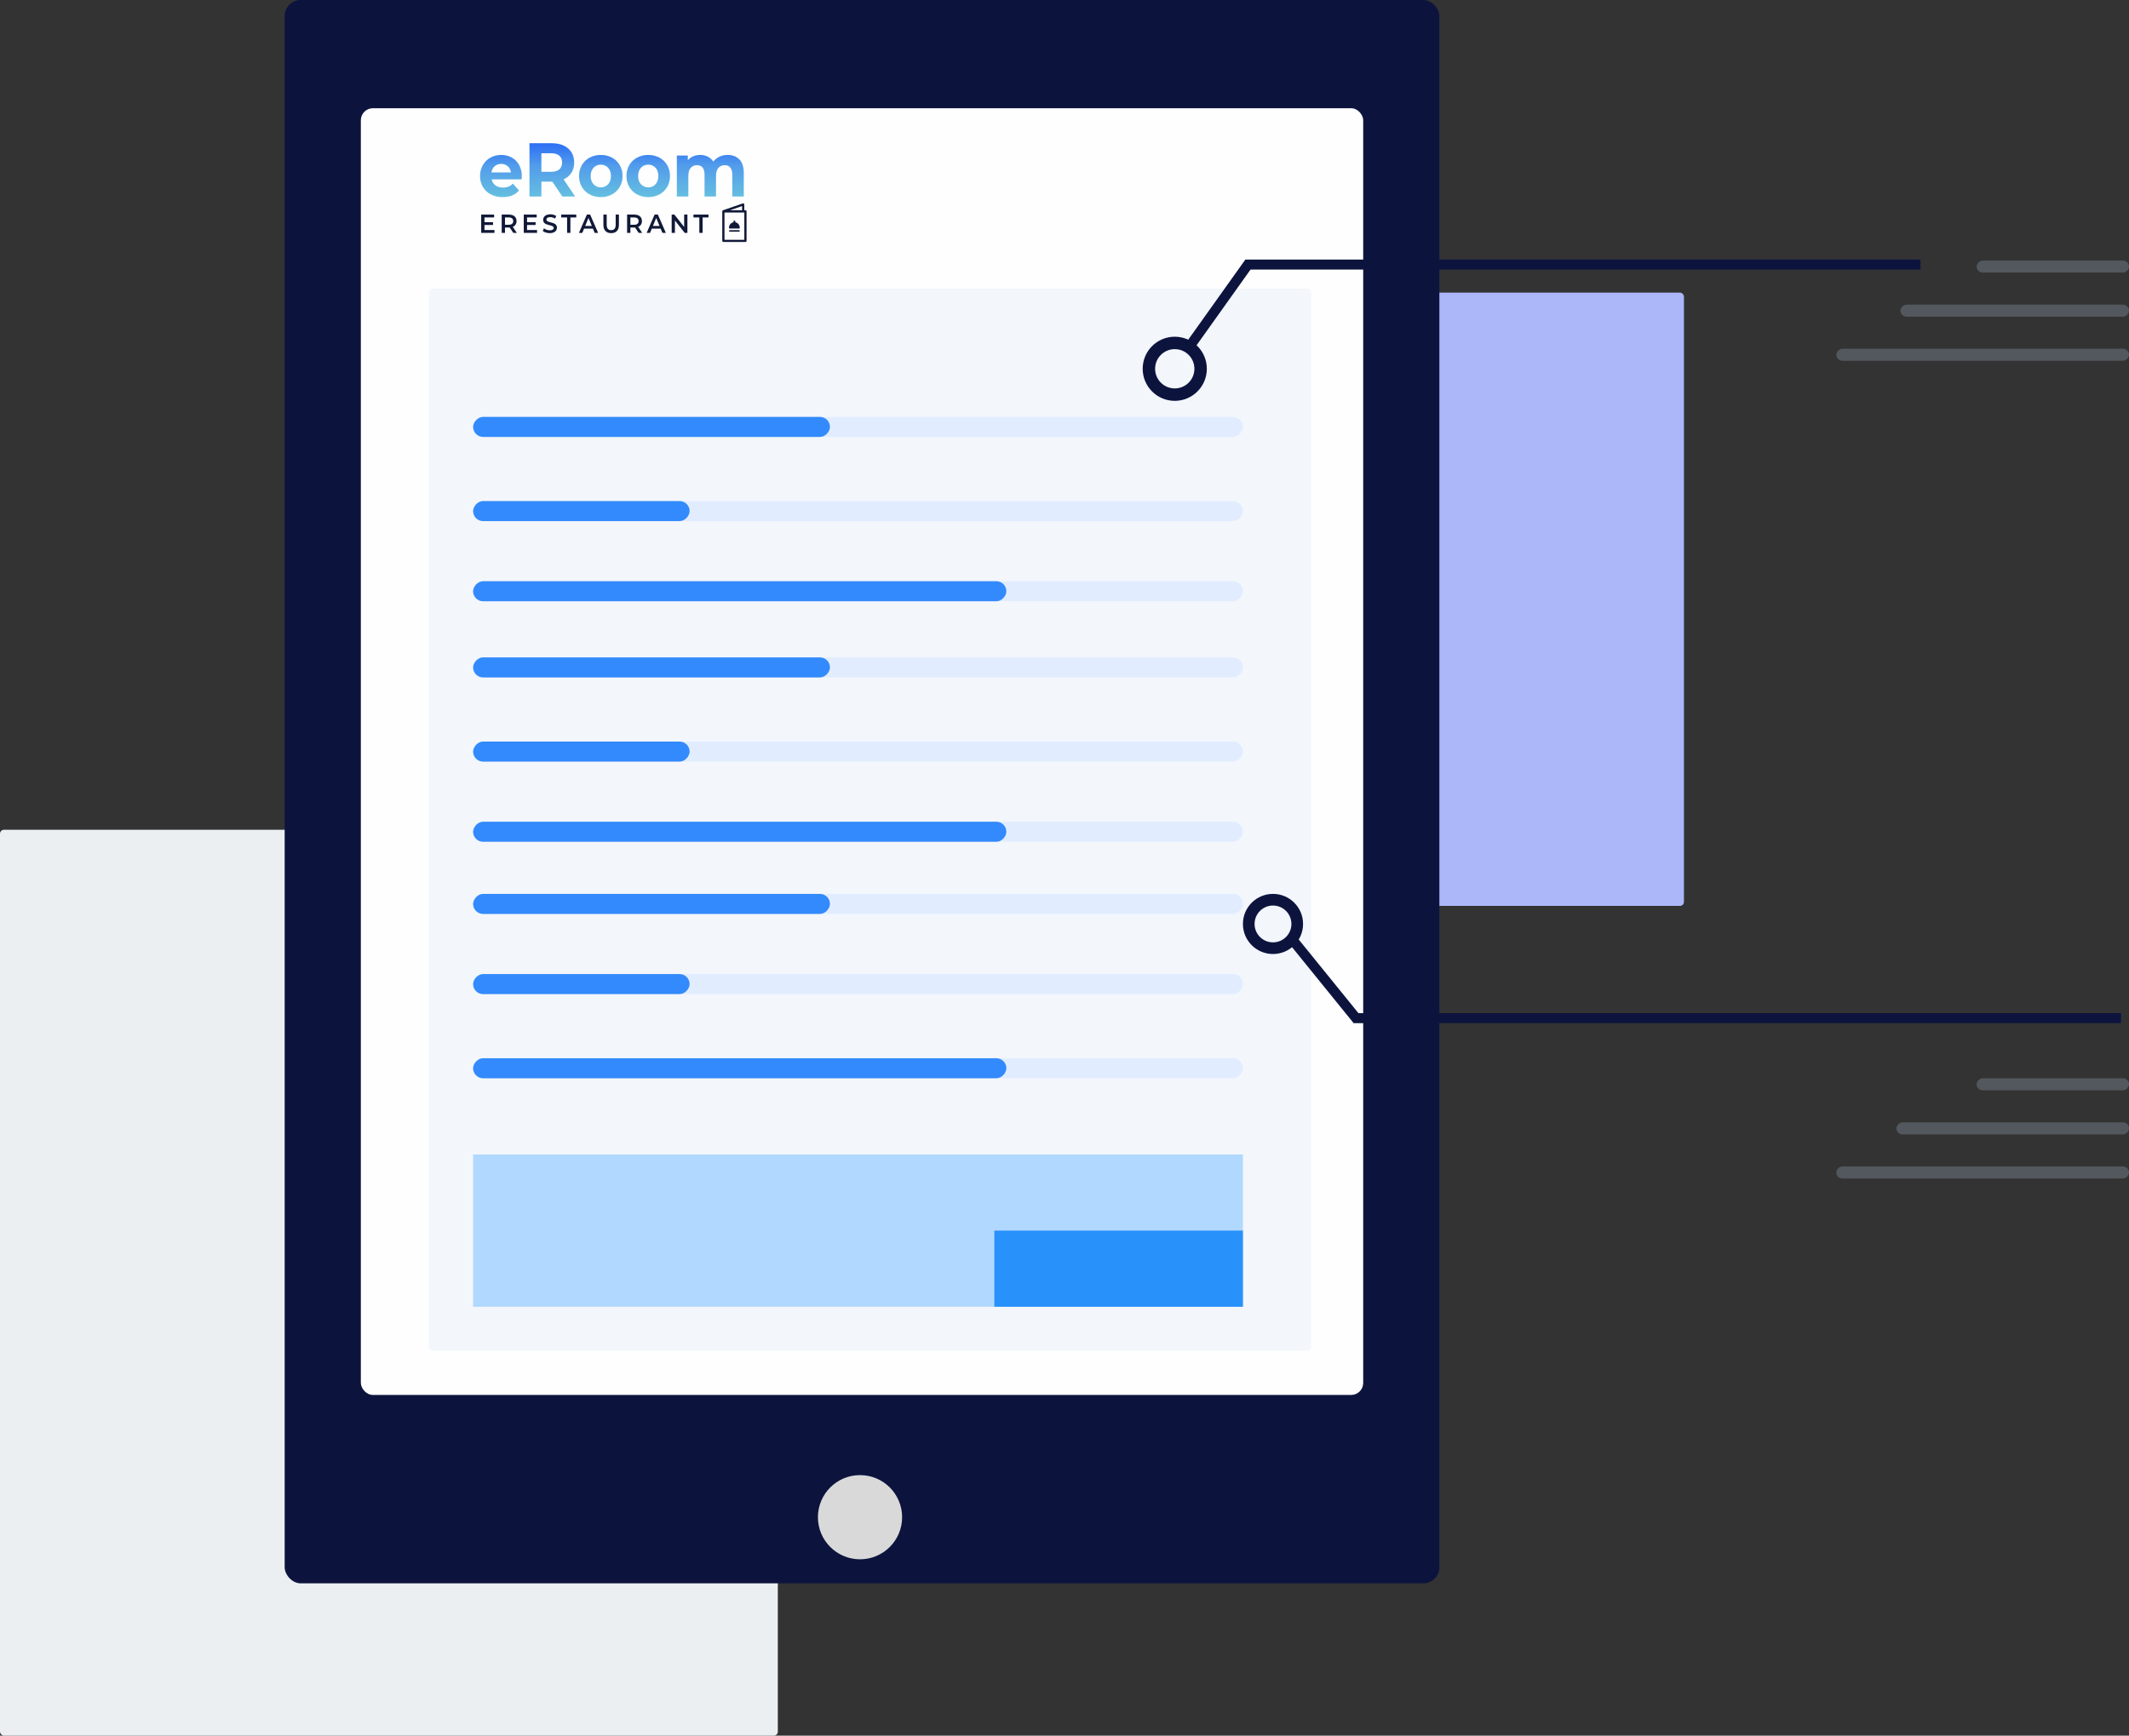 <?xml version="1.0" encoding="UTF-8"?>
<svg xmlns="http://www.w3.org/2000/svg" width="531" height="433" viewBox="0 0 531 433" fill="none">
  <rect x="0" y="0" width="531" height="433" fill="#333333" stroke="none"/>
  <rect y="207" width="194" height="226" rx="1" fill="#EBEFF2"></rect>
  <rect x="288" y="73" width="132" height="153" rx="1" fill="#ABB7F9"></rect>
  <rect x="71" width="288" height="395" rx="4" fill="#0C143E"></rect>
  <rect x="90" y="27" width="250" height="321" rx="3" fill="#FEFEFE"></rect>
  <circle cx="214.5" cy="378.5" r="10.5" fill="#D9D9D9"></circle>
  <rect x="107" y="72" width="220" height="265" rx="1" fill="#F3F6FB"></rect>
  <rect width="192" height="5" rx="2.5" transform="matrix(1 0 0 -1 118 150)" fill="#E1EDFF"></rect>
  <rect width="192" height="5" rx="2.5" transform="matrix(1 0 0 -1 118 210)" fill="#E1EDFF"></rect>
  <rect width="192" height="5" rx="2.5" transform="matrix(1 0 0 -1 118 269)" fill="#E1EDFF"></rect>
  <rect width="192" height="5" rx="2.5" transform="matrix(1 0 0 -1 118 130)" fill="#E1EDFF"></rect>
  <rect width="192" height="5" rx="2.5" transform="matrix(1 0 0 -1 118 190)" fill="#E1EDFF"></rect>
  <rect width="192" height="5" rx="2.5" transform="matrix(1 0 0 -1 118 248)" fill="#E1EDFF"></rect>
  <rect width="192" height="5" rx="2.5" transform="matrix(1 0 0 -1 118 109)" fill="#E1EDFF"></rect>
  <rect width="192" height="5" rx="2.5" transform="matrix(1 0 0 -1 118 169)" fill="#E1EDFF"></rect>
  <rect width="192" height="5" rx="2.5" transform="matrix(1 0 0 -1 118 228)" fill="#E1EDFF"></rect>
  <rect width="133" height="5" rx="2.5" transform="matrix(1 0 0 -1 118 150)" fill="#338AFC"></rect>
  <rect width="133" height="5" rx="2.5" transform="matrix(1 0 0 -1 118 210)" fill="#338AFC"></rect>
  <rect width="133" height="5" rx="2.5" transform="matrix(1 0 0 -1 118 269)" fill="#338AFC"></rect>
  <rect width="73" height="3" rx="1.5" transform="matrix(1 0 0 -1 458 294)" fill="#53585E"></rect>
  <rect width="73" height="3" rx="1.5" transform="matrix(1 0 0 -1 458 90)" fill="#53585E"></rect>
  <rect width="54" height="5" rx="2.5" transform="matrix(1 0 0 -1 118 130)" fill="#338AFC"></rect>
  <rect width="54" height="5" rx="2.5" transform="matrix(1 0 0 -1 118 190)" fill="#338AFC"></rect>
  <rect width="54" height="5" rx="2.5" transform="matrix(1 0 0 -1 118 248)" fill="#338AFC"></rect>
  <rect width="58" height="3" rx="1.5" transform="matrix(1 0 0 -1 473 283)" fill="#53585E"></rect>
  <rect width="57" height="3" rx="1.5" transform="matrix(1 0 0 -1 474 79)" fill="#53585E"></rect>
  <rect width="89" height="5" rx="2.5" transform="matrix(1 0 0 -1 118 109)" fill="#338AFC"></rect>
  <rect width="89" height="5" rx="2.5" transform="matrix(1 0 0 -1 118 169)" fill="#338AFC"></rect>
  <rect width="89" height="5" rx="2.5" transform="matrix(1 0 0 -1 118 228)" fill="#338AFC"></rect>
  <rect width="38" height="3" rx="1.5" transform="matrix(1 0 0 -1 493 272)" fill="#53585E"></rect>
  <rect width="38" height="3" rx="1.5" transform="matrix(1 0 0 -1 493 68)" fill="#53585E"></rect>
  <path d="M301 92C301 96.418 297.418 100 293 100C288.582 100 285 96.418 285 92C285 87.582 288.582 84 293 84C297.418 84 301 87.582 301 92ZM288.101 92C288.101 94.706 290.294 96.899 293 96.899C295.706 96.899 297.899 94.706 297.899 92C297.899 89.294 295.706 87.101 293 87.101C290.294 87.101 288.101 89.294 288.101 92Z" fill="#0C143E"></path>
  <path d="M297 86L311.253 66H479" stroke="#0C143E" stroke-width="2.5"></path>
  <rect x="118" y="288" width="192" height="38" fill="#B1D8FF"></rect>
  <rect x="248" y="307" width="62" height="19" fill="#2891FA"></rect>
  <path d="M325 230.5C325 234.642 321.642 238 317.5 238C313.358 238 310 234.642 310 230.5C310 226.358 313.358 223 317.5 223C321.642 223 325 226.358 325 230.5ZM312.907 230.5C312.907 233.037 314.963 235.093 317.5 235.093C320.037 235.093 322.093 233.037 322.093 230.5C322.093 227.963 320.037 225.907 317.5 225.907C314.963 225.907 312.907 227.963 312.907 230.5Z" fill="#0C143E"></path>
  <path d="M322 234L338.211 254H529" stroke="#0C143E" stroke-width="2.5"></path>
  <g clip-path="url(#clip0_960_10194)">
    <path d="M130.091 44.747H122.615C122.734 45.356 123.077 45.894 123.57 46.247C124.072 46.614 124.697 46.798 125.444 46.798C125.91 46.806 126.374 46.726 126.813 46.56C127.228 46.391 127.606 46.135 127.924 45.81L129.449 47.519C128.518 48.62 127.158 49.171 125.371 49.171C124.347 49.192 123.333 48.961 122.413 48.497C121.592 48.083 120.904 47.434 120.429 46.627C119.958 45.806 119.716 44.866 119.731 43.912C119.718 42.962 119.957 42.027 120.42 41.207C120.871 40.412 121.526 39.761 122.312 39.328C123.14 38.872 124.066 38.64 125.004 38.654C125.917 38.641 126.82 38.862 127.63 39.299C128.404 39.72 129.045 40.363 129.476 41.15C129.935 42.005 130.167 42.972 130.146 43.95C130.146 43.988 130.128 44.254 130.091 44.747ZM123.386 41.462C122.937 41.858 122.648 42.414 122.578 43.019H127.446C127.371 42.418 127.083 41.867 126.638 41.472C126.185 41.082 125.61 40.876 125.021 40.893C124.428 40.873 123.847 41.076 123.386 41.463V41.462Z" fill="url(#paint0_linear_960_10194)"></path>
    <path d="M140.249 49.019L137.769 45.317H135.032V49.019H132.056V35.73H137.622C138.761 35.73 139.75 35.926 140.589 36.318C141.378 36.668 142.052 37.248 142.527 37.989C142.98 38.71 143.206 39.564 143.207 40.552C143.207 41.539 142.978 42.39 142.518 43.105C142.036 43.84 141.356 44.411 140.562 44.747L143.445 49.019H140.249ZM139.497 38.834C139.031 38.435 138.351 38.235 137.458 38.236H135.032V42.868H137.457C138.351 42.868 139.03 42.665 139.496 42.26C139.962 41.855 140.194 41.286 140.194 40.552C140.194 39.805 139.962 39.233 139.497 38.834Z" fill="url(#paint1_linear_960_10194)"></path>
    <path d="M147.055 48.497C146.253 48.072 145.582 47.424 145.117 46.627C144.645 45.806 144.404 44.866 144.419 43.912C144.404 42.958 144.645 42.018 145.117 41.197C145.582 40.4 146.253 39.752 147.055 39.327C147.921 38.868 148.883 38.637 149.856 38.653C150.827 38.636 151.786 38.868 152.649 39.327C153.446 39.755 154.114 40.402 154.577 41.197C155.049 42.018 155.291 42.958 155.275 43.912C155.291 44.866 155.049 45.806 154.577 46.627C154.114 47.422 153.446 48.07 152.649 48.497C151.786 48.957 150.827 49.188 149.856 49.171C148.883 49.188 147.921 48.956 147.055 48.497ZM151.666 45.972C152.137 45.459 152.373 44.773 152.373 43.912C152.373 43.051 152.137 42.365 151.666 41.852C151.434 41.599 151.153 41.4 150.841 41.267C150.529 41.135 150.193 41.072 149.856 41.083C149.518 41.073 149.182 41.136 148.868 41.268C148.555 41.401 148.272 41.6 148.038 41.852C147.561 42.365 147.322 43.051 147.322 43.912C147.322 44.773 147.561 45.459 148.038 45.972C148.272 46.224 148.555 46.423 148.868 46.556C149.182 46.688 149.518 46.751 149.856 46.741C150.193 46.752 150.529 46.689 150.841 46.557C151.153 46.424 151.434 46.225 151.666 45.972Z" fill="url(#paint2_linear_960_10194)"></path>
    <path d="M158.885 48.497C158.083 48.072 157.412 47.424 156.947 46.627C156.475 45.806 156.234 44.866 156.249 43.912C156.234 42.958 156.475 42.018 156.947 41.197C157.412 40.4 158.083 39.752 158.885 39.327C159.751 38.868 160.713 38.637 161.686 38.653C162.657 38.636 163.616 38.868 164.478 39.327C165.276 39.755 165.944 40.402 166.407 41.197C166.879 42.018 167.12 42.958 167.105 43.912C167.12 44.866 166.879 45.806 166.407 46.627C165.944 47.422 165.276 48.07 164.478 48.497C163.616 48.957 162.657 49.188 161.686 49.171C160.713 49.188 159.751 48.956 158.885 48.497ZM163.496 45.972C163.967 45.459 164.203 44.773 164.203 43.912C164.203 43.051 163.967 42.365 163.496 41.852C163.264 41.599 162.983 41.4 162.671 41.267C162.359 41.135 162.023 41.072 161.686 41.083C161.348 41.073 161.011 41.136 160.698 41.268C160.385 41.401 160.102 41.6 159.868 41.852C159.39 42.365 159.152 43.051 159.152 43.912C159.152 44.773 159.391 45.459 159.868 45.972C160.102 46.224 160.385 46.423 160.698 46.556C161.011 46.688 161.348 46.751 161.686 46.741C162.023 46.752 162.359 46.689 162.671 46.557C162.983 46.424 163.264 46.225 163.496 45.972Z" fill="url(#paint3_linear_960_10194)"></path>
    <path d="M184.418 39.783C185.147 40.536 185.511 41.666 185.511 43.172V49.019H182.646V43.627C182.646 42.818 182.484 42.214 182.159 41.814C181.835 41.415 181.372 41.216 180.772 41.216C180.099 41.216 179.566 41.441 179.174 41.89C178.782 42.34 178.586 43.007 178.586 43.893V49.019H175.721V43.627C175.721 42.02 175.097 41.216 173.847 41.216C173.186 41.216 172.659 41.441 172.268 41.89C171.876 42.339 171.68 43.007 171.68 43.893V49.018H168.814V38.804H171.551V39.981C171.921 39.549 172.384 39.211 172.901 38.994C173.458 38.761 174.055 38.645 174.656 38.652C175.31 38.642 175.957 38.788 176.548 39.08C177.103 39.357 177.573 39.787 177.907 40.323C178.314 39.789 178.84 39.366 179.441 39.089C180.079 38.794 180.771 38.645 181.47 38.652C182.707 38.653 183.69 39.03 184.418 39.783Z" fill="url(#paint4_linear_960_10194)"></path>
    <path d="M185.917 52.445C185.99 52.443 186.061 52.471 186.115 52.522C186.168 52.576 186.199 52.649 186.201 52.726V60.089C186.203 60.127 186.196 60.166 186.181 60.201C186.166 60.237 186.143 60.268 186.115 60.293C186.061 60.345 185.99 60.372 185.917 60.37H180.426C180.387 60.368 180.35 60.359 180.314 60.344C180.281 60.331 180.251 60.309 180.228 60.281C180.203 60.254 180.182 60.224 180.166 60.191C180.153 60.158 180.145 60.124 180.141 60.089V52.726C180.138 52.667 180.156 52.608 180.191 52.56C180.224 52.511 180.272 52.476 180.327 52.458L185.274 50.745C185.314 50.735 185.356 50.73 185.397 50.732C185.441 50.742 185.483 50.759 185.521 50.784C185.556 50.811 185.586 50.846 185.608 50.886C185.628 50.925 185.636 50.969 185.632 51.014V52.445H185.917ZM182.095 52.445H185.088V51.41L182.095 52.445ZM185.645 53.02H180.698V59.82H185.645V53.02ZM182.936 55.232V55.449C182.936 55.449 182.961 55.449 182.899 55.462C182.595 55.522 182.32 55.69 182.124 55.938C181.927 56.185 181.821 56.496 181.823 56.817C181.821 56.843 181.825 56.869 181.836 56.893C181.845 56.916 181.858 56.938 181.873 56.957C181.888 56.977 181.91 56.991 181.934 56.996C181.958 57.006 181.983 57.01 182.009 57.008H184.321C184.347 57.01 184.372 57.006 184.396 56.996C184.418 56.986 184.439 56.973 184.457 56.957C184.477 56.941 184.49 56.919 184.495 56.893C184.505 56.869 184.509 56.843 184.507 56.817C184.503 56.501 184.399 56.196 184.21 55.947C184.021 55.7 183.754 55.529 183.456 55.462C183.468 55.462 183.456 55.449 183.394 55.449V55.232C183.406 54.95 182.936 54.95 182.936 55.232ZM181.823 57.609C181.823 57.724 181.947 57.801 182.095 57.801H184.247C184.396 57.801 184.519 57.711 184.519 57.609C184.519 57.494 184.396 57.417 184.247 57.417H182.095C181.934 57.405 181.823 57.494 181.823 57.609Z" fill="#111938"></path>
    <path d="M123.327 57.385V58.096H120.014V53.531H123.238V54.242H120.834V55.429H122.967V56.127H120.834V57.385H123.327Z" fill="#111938"></path>
    <path d="M128.021 58.096L127.119 56.759C127.062 56.764 127.005 56.767 126.948 56.766H125.951V58.096H125.131V53.531H126.949C127.292 53.523 127.633 53.59 127.949 53.727C128.216 53.842 128.443 54.037 128.602 54.287C128.758 54.547 128.837 54.849 128.829 55.155C128.837 55.469 128.753 55.779 128.586 56.042C128.415 56.297 128.172 56.491 127.889 56.596L128.905 58.096H128.021ZM127.725 54.483C127.54 54.327 127.268 54.248 126.911 54.248H125.951V56.068H126.911C127.268 56.068 127.54 55.989 127.725 55.83C127.818 55.747 127.892 55.643 127.94 55.526C127.988 55.409 128.009 55.282 128.002 55.155C128.01 55.028 127.988 54.902 127.94 54.785C127.892 54.669 127.818 54.565 127.725 54.483H127.725Z" fill="#111938"></path>
    <path d="M133.947 57.385V58.096H130.634V53.531H133.858V54.242H131.454V55.429H133.587V56.127H131.454V57.385H133.947Z" fill="#111938"></path>
    <path d="M136.133 58.011C135.858 57.934 135.601 57.799 135.379 57.614L135.663 56.955C135.864 57.113 136.089 57.236 136.329 57.317C136.583 57.409 136.851 57.456 137.12 57.457C137.375 57.475 137.63 57.419 137.856 57.294C137.929 57.251 137.991 57.189 138.033 57.113C138.076 57.038 138.099 56.952 138.099 56.864C138.1 56.803 138.089 56.743 138.065 56.687C138.042 56.631 138.007 56.581 137.962 56.541C137.862 56.451 137.745 56.383 137.619 56.342C137.48 56.295 137.29 56.24 137.051 56.179C136.773 56.115 136.5 56.032 136.234 55.931C136.026 55.85 135.842 55.716 135.697 55.543C135.539 55.342 135.46 55.088 135.473 54.829C135.471 54.584 135.54 54.345 135.672 54.141C135.821 53.92 136.03 53.749 136.271 53.649C136.583 53.518 136.917 53.456 137.253 53.466C137.521 53.466 137.788 53.501 138.048 53.571C138.287 53.631 138.516 53.732 138.723 53.87L138.464 54.529C138.274 54.413 138.071 54.324 137.858 54.262C137.659 54.203 137.453 54.172 137.246 54.17C136.922 54.17 136.681 54.227 136.524 54.34C136.45 54.388 136.39 54.454 136.348 54.533C136.307 54.612 136.286 54.7 136.287 54.79C136.285 54.85 136.297 54.91 136.32 54.966C136.344 55.021 136.379 55.07 136.423 55.11C136.524 55.198 136.641 55.265 136.767 55.305C136.906 55.353 137.095 55.407 137.335 55.468C137.609 55.53 137.879 55.612 138.143 55.713C138.35 55.796 138.535 55.929 138.682 56.101C138.84 56.298 138.919 56.55 138.906 56.805C138.909 57.049 138.839 57.288 138.707 57.49C138.556 57.71 138.347 57.88 138.105 57.979C137.792 58.109 137.457 58.172 137.12 58.162C136.786 58.163 136.453 58.112 136.133 58.011Z" fill="#111938"></path>
    <path d="M141.444 54.248H139.979V53.531H143.728V54.248H142.264V58.096H141.444V54.248Z" fill="#111938"></path>
    <path d="M147.88 57.04H145.672L145.236 58.096H144.39L146.378 53.531H147.186L149.18 58.096H148.322L147.88 57.04ZM147.609 56.375L146.776 54.379L145.949 56.375H147.609Z" fill="#111938"></path>
    <path d="M151.01 57.63C150.669 57.275 150.499 56.768 150.499 56.107V53.531H151.319V56.075C151.319 56.97 151.694 57.418 152.442 57.418C153.187 57.418 153.559 56.97 153.559 56.075V53.531H154.367V56.107C154.367 56.768 154.198 57.276 153.859 57.63C153.52 57.984 153.046 58.161 152.437 58.161C151.826 58.161 151.351 57.984 151.01 57.63Z" fill="#111938"></path>
    <path d="M159.295 58.096L158.393 56.759C158.336 56.764 158.279 56.767 158.222 56.766H157.225V58.096H156.405V53.531H158.222C158.565 53.523 158.906 53.59 159.222 53.727C159.489 53.842 159.717 54.037 159.876 54.287C160.031 54.547 160.11 54.849 160.103 55.155C160.111 55.469 160.026 55.779 159.86 56.042C159.689 56.297 159.445 56.491 159.162 56.596L160.178 58.096H159.295ZM158.999 54.483C158.813 54.327 158.542 54.248 158.185 54.248H157.225V56.068H158.185C158.542 56.068 158.813 55.989 158.999 55.83C159.092 55.747 159.166 55.643 159.214 55.526C159.262 55.409 159.283 55.282 159.276 55.155C159.283 55.028 159.262 54.902 159.214 54.785C159.166 54.669 159.092 54.565 158.999 54.483Z" fill="#111938"></path>
    <path d="M164.773 57.04H162.564L162.129 58.096H161.283L163.271 53.531H164.079L166.073 58.096H165.214L164.773 57.04ZM164.501 56.375L163.668 54.379L162.842 56.375H164.501Z" fill="#111938"></path>
    <path d="M171.449 53.531V58.096H170.774L168.338 55.005V58.097H167.524V53.532H168.199L170.636 56.623V53.532L171.449 53.531Z" fill="#111938"></path>
    <path d="M174.421 54.248H172.957V53.531H176.705V54.248H175.241V58.096H174.421V54.248Z" fill="#111938"></path>
  </g>
  <defs>
    <linearGradient id="paint0_linear_960_10194" x1="152.621" y1="35.73" x2="152.621" y2="49.172" gradientUnits="userSpaceOnUse">
      <stop stop-color="#2C6FF5"></stop>
      <stop offset="0.419" stop-color="#529CEB"></stop>
      <stop offset="1" stop-color="#65BFE0"></stop>
    </linearGradient>
    <linearGradient id="paint1_linear_960_10194" x1="152.621" y1="35.73" x2="152.621" y2="49.172" gradientUnits="userSpaceOnUse">
      <stop stop-color="#2C6FF5"></stop>
      <stop offset="0.419" stop-color="#529CEB"></stop>
      <stop offset="1" stop-color="#65BFE0"></stop>
    </linearGradient>
    <linearGradient id="paint2_linear_960_10194" x1="152.621" y1="35.73" x2="152.621" y2="49.172" gradientUnits="userSpaceOnUse">
      <stop stop-color="#2C6FF5"></stop>
      <stop offset="0.419" stop-color="#529CEB"></stop>
      <stop offset="1" stop-color="#65BFE0"></stop>
    </linearGradient>
    <linearGradient id="paint3_linear_960_10194" x1="152.621" y1="35.73" x2="152.621" y2="49.172" gradientUnits="userSpaceOnUse">
      <stop stop-color="#2C6FF5"></stop>
      <stop offset="0.419" stop-color="#529CEB"></stop>
      <stop offset="1" stop-color="#65BFE0"></stop>
    </linearGradient>
    <linearGradient id="paint4_linear_960_10194" x1="152.621" y1="35.73" x2="152.621" y2="49.172" gradientUnits="userSpaceOnUse">
      <stop stop-color="#2C6FF5"></stop>
      <stop offset="0.419" stop-color="#529CEB"></stop>
      <stop offset="1" stop-color="#65BFE0"></stop>
    </linearGradient>
    <clipPath id="clip0_960_10194">
      <rect width="70" height="34" fill="white" transform="translate(118 31)"></rect>
    </clipPath>
  </defs>
</svg>

